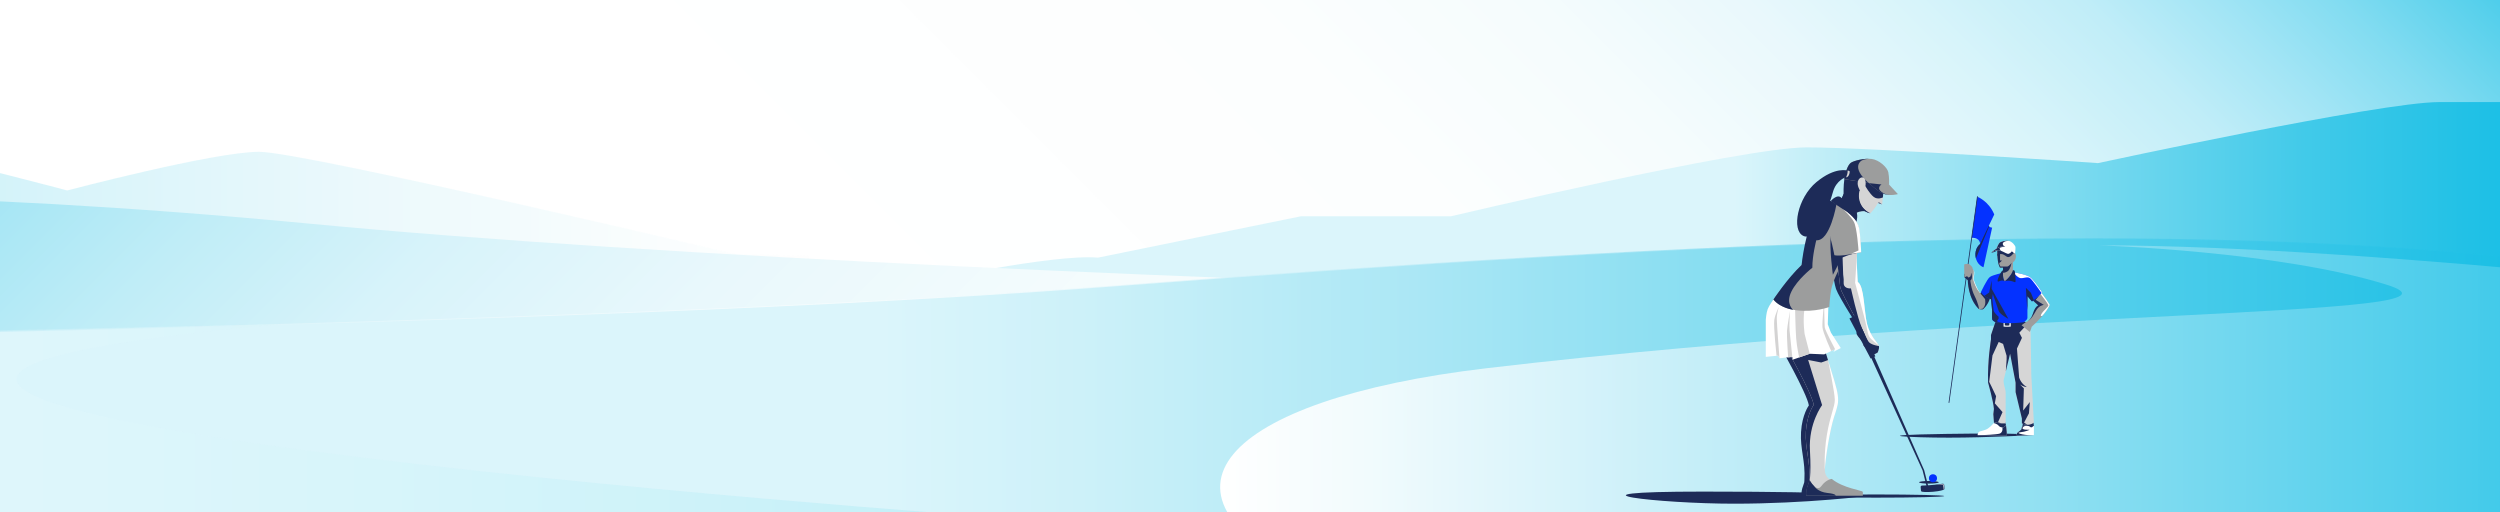 <?xml version="1.0" encoding="UTF-8"?><svg id="Layer_1" xmlns="http://www.w3.org/2000/svg" xmlns:xlink="http://www.w3.org/1999/xlink" viewBox="0 0 1440 295"><rect x="0" y="0" width="1440" height="295" fill="#808080" stroke="none"/><defs><style>.cls-1,.cls-2{fill:none;}.cls-3{fill:#d6d6d6;}.cls-4{fill:#1d2b58;}.cls-5{fill:url(#linear-gradient-5);}.cls-6{fill:url(#linear-gradient-6);}.cls-7{fill:url(#linear-gradient-4);}.cls-8{fill:url(#linear-gradient-3);}.cls-9{fill:url(#linear-gradient-2);}.cls-10{fill:url(#New_Gradient_Swatch_33);opacity:.25;}.cls-11{fill:url(#New_Gradient_Swatch_29);}.cls-11,.cls-2{opacity:.5;}.cls-12{fill:url(#linear-gradient);}.cls-13{fill:#d4d3d3;}.cls-14{fill:#9d9d9d;}.cls-15{clip-path:url(#clippath-11);}.cls-16{clip-path:url(#clippath-10);}.cls-17{clip-path:url(#clippath-13);}.cls-18{clip-path:url(#clippath-12);}.cls-19{clip-path:url(#clippath-1);}.cls-20{clip-path:url(#clippath-3);}.cls-21{clip-path:url(#clippath-4);}.cls-22{clip-path:url(#clippath-2);}.cls-23{clip-path:url(#clippath-7);}.cls-24{clip-path:url(#clippath-6);}.cls-25{clip-path:url(#clippath-9);}.cls-26{clip-path:url(#clippath-8);}.cls-27{clip-path:url(#clippath-5);}.cls-28{fill:url(#New_Gradient_Swatch_31);}.cls-29{fill:#fff;}.cls-30{fill:#0432ff;}.cls-31{fill:#d5d5d5;}.cls-32{fill:#9c9d9d;}.cls-33{clip-path:url(#clippath);}</style><clipPath id="clippath"><rect class="cls-1" width="1440" height="297.21"/></clipPath><clipPath id="clippath-1"><rect class="cls-1" y="-57" width="1440" height="359"/></clipPath><linearGradient id="linear-gradient" x1="4297.9" y1="-465.25" x2="3140.4" y2="692.25" gradientTransform="translate(-3212.52 227) scale(1 -1)" gradientUnits="userSpaceOnUse"><stop offset="0" stop-color="#00b8e3"/><stop offset="0" stop-color="#00b8e3" stop-opacity=".96"/><stop offset=".06" stop-color="#00b8e3" stop-opacity=".74"/><stop offset=".11" stop-color="#00b8e3" stop-opacity=".54"/><stop offset=".17" stop-color="#00b8e3" stop-opacity=".37"/><stop offset=".23" stop-color="#00b8e3" stop-opacity=".24"/><stop offset=".28" stop-color="#00b8e3" stop-opacity=".13"/><stop offset=".35" stop-color="#00b8e3" stop-opacity=".06"/><stop offset=".41" stop-color="#00b8e3" stop-opacity=".01"/><stop offset=".5" stop-color="#00b8e3" stop-opacity="0"/></linearGradient><linearGradient id="linear-gradient-2" x1="4907.72" y1="-497.91" x2="3688.91" y2="720.91" gradientTransform="translate(-3864)" gradientUnits="userSpaceOnUse"><stop offset="0" stop-color="#00b8e3"/><stop offset=".02" stop-color="#2fc5e8"/><stop offset=".05" stop-color="#5ad1ec"/><stop offset=".08" stop-color="#82dcf1"/><stop offset=".11" stop-color="#a3e5f5"/><stop offset=".14" stop-color="#c0edf8"/><stop offset=".18" stop-color="#d7f4fa"/><stop offset=".22" stop-color="#e9f8fc"/><stop offset=".27" stop-color="#f5fcfd"/><stop offset=".34" stop-color="#fcfefe"/><stop offset=".5" stop-color="#fff"/></linearGradient><linearGradient id="New_Gradient_Swatch_29" x1="-632.27" y1="106.22" x2="574.82" y2="106.22" gradientUnits="userSpaceOnUse"><stop offset="0" stop-color="#00b8e3"/><stop offset=".09" stop-color="#20c1e6"/><stop offset=".32" stop-color="#6ed6ef"/><stop offset=".53" stop-color="#ace8f5"/><stop offset=".7" stop-color="#d9f4fa"/><stop offset=".83" stop-color="#f4fcfd"/><stop offset=".91" stop-color="#fff"/></linearGradient><linearGradient id="linear-gradient-3" x1="530.77" y1="110.9" x2="1466.63" y2="110.9" gradientUnits="userSpaceOnUse"><stop offset=".5" stop-color="#dbf5fb"/><stop offset=".56" stop-color="#beedf7"/><stop offset=".72" stop-color="#77d9ef"/><stop offset=".85" stop-color="#42cae9"/><stop offset=".95" stop-color="#22c1e6"/><stop offset="1" stop-color="#16bee5"/></linearGradient><linearGradient id="New_Gradient_Swatch_31" x1="1016.51" y1="749.11" x2="-25.94" y2="-293.34" gradientUnits="userSpaceOnUse"><stop offset="0" stop-color="#fff"/><stop offset=".32" stop-color="#fcfefe"/><stop offset=".46" stop-color="#f5fcfd"/><stop offset=".57" stop-color="#e9f8fc"/><stop offset=".66" stop-color="#d7f3fa"/><stop offset=".73" stop-color="#c0edf7"/><stop offset=".8" stop-color="#a3e5f4"/><stop offset=".86" stop-color="#81dbf0"/><stop offset=".92" stop-color="#59d0ec"/><stop offset=".97" stop-color="#2ec4e7"/><stop offset="1" stop-color="#16bee5"/></linearGradient><linearGradient id="linear-gradient-4" x1="-453.37" y1="217.64" x2="1467.62" y2="217.64" gradientUnits="userSpaceOnUse"><stop offset="0" stop-color="#fff" stop-opacity="0"/><stop offset=".09" stop-color="#fff" stop-opacity=".05"/><stop offset=".25" stop-color="#fff" stop-opacity=".2"/><stop offset=".47" stop-color="#fff" stop-opacity=".43"/><stop offset=".49" stop-color="#fff" stop-opacity=".45"/><stop offset=".74" stop-color="#8fdff2" stop-opacity=".71"/><stop offset="1" stop-color="#16bee5"/></linearGradient><linearGradient id="linear-gradient-5" x1="-453.37" y1="218.13" x2="1467.62" y2="218.13" gradientUnits="userSpaceOnUse"><stop offset=".5" stop-color="#dbf5fb"/><stop offset=".56" stop-color="#cdf1f9"/><stop offset=".66" stop-color="#abe7f5"/><stop offset=".8" stop-color="#73d8ef"/><stop offset=".96" stop-color="#27c2e6"/><stop offset="1" stop-color="#16bee5"/></linearGradient><linearGradient id="linear-gradient-6" x1="1654.84" y1="286.62" x2="702.81" y2="286.62" gradientUnits="userSpaceOnUse"><stop offset="0" stop-color="#00b8e3"/><stop offset=".22" stop-color="#41caea"/><stop offset=".5" stop-color="#91e0f2"/><stop offset=".74" stop-color="#ccf0f9"/><stop offset=".91" stop-color="#f1fbfd"/><stop offset="1" stop-color="#fff"/></linearGradient><linearGradient id="New_Gradient_Swatch_33" x1="-476.65" y1="242.27" x2="574.82" y2="242.27" gradientUnits="userSpaceOnUse"><stop offset="0" stop-color="#fff"/><stop offset=".21" stop-color="#fbfefe"/><stop offset=".38" stop-color="#f1fbfd"/><stop offset=".53" stop-color="#e0f7fb"/><stop offset=".68" stop-color="#c9f2f8"/><stop offset=".82" stop-color="#aaeaf5"/><stop offset=".95" stop-color="#85e1f0"/><stop offset="1" stop-color="#75deef"/></linearGradient><clipPath id="clippath-2"><path class="cls-1" d="M1141.3,168.05l-.55,1.01s-2.94-2.83-4.32-8.6c0,0,.55-2.7.45-4.11-.1-1.41-1.96-3.42-2.87-3.88s-2.42,0-2.42,0v7.35l1.86,1.56s-.02,10.69,6.56,16.81h2.15s2.87-2.28,4.05-6.45l-4.93-3.69Z"/></clipPath><clipPath id="clippath-3"><path class="cls-1" d="M1149.43,185.2l-2.62,7.76v2.42s-2.08,12.42-1.68,24.98c0,0,3.09,10.95,3.36,15.24l-.34,2.95.34,4.5s2.75.81,4.23.81h2.55s-.07-15.04,0-17.39-1.21-4.23-1.21-7.32l3.76-15.38,3.16,16.65v5.44l3.63,15.18v2.82s1.61.81,3.42.81,3.49-1.14,3.49-1.14l-1.48-27.33s-.34-21.96-.4-24.38-1.81-5.28-1.81-5.28l-1.62-1.33s-5.07-1.04-9.38-1.04-7.4,1.04-7.4,1.04Z"/></clipPath><clipPath id="clippath-4"><path class="cls-1" d="M1027.87,198.6s15.67,27.53,16.84,34.6c0,0-3.91,5.21-4.51,15.3s2.61,16.5,1.93,27.87c0,0-.87,6.43,2.47,7.02,3.34.59,11.27-6.2,11.27-6.2,0,0-4.9-1.46-4.75-6.77.15-5.31,2.72-22.28,5.27-30.17,0,0,1.56-4.45,2.12-7.27.56-2.82.26-6.47-1.91-13.6s-5.97-19.42-5.97-19.42l-22.75-1.36Z"/></clipPath><clipPath id="clippath-5"><path class="cls-1" d="M1062.35,103.21s9.48,1.55,15.37,2.43c5.9.88,10.4.68,10.4.68,0,0,.17-4.2-.46-7.11s-5.39-7.14-9.56-7.66-10.36,1-12.05,2.25c-1.69,1.25-3.11,5.2-3.69,9.4Z"/></clipPath><clipPath id="clippath-6"><path class="cls-1" d="M1057.16,142.65s2.12,16.82,2.42,19.14c.3,2.32.1,3.32,1.11,5.84s10.21,19.83,11.32,21.64c1.11,1.81,1.41,7.15,1.41,9.87l5.64,5.04s-.5-.1,0,0,2.47-1.13,2.47-1.13c0,0,1.06-2.3.76-3.71s-5.04-5.44-6.85-12.69c-1.81-7.25-1.56-21.85-5.38-24.26,0,0-1.11-13.8,0-20.55,0,0,.28-8.76-3.39-9.77-3.66-1.01-10.46,2.99-9.5,10.58Z"/></clipPath><clipPath id="clippath-7"><path class="cls-1" d="M1174.81,167.38s3.63,4.48,5.84,8.21c0,0-1.46,4.46-10.38,12.63,0,0-.45,1.67-1.11,2.98l-4.73-3.83s1.26-1.16,3.22-2.17c0,0,2.22-1.16,3.22-4.28,1.01-3.12,1.76-4.18,3.12-5.04l-3.93-3.63,4.73-4.89Z"/></clipPath><clipPath id="clippath-8"><path class="cls-1" d="M1159.43,156.7s-2.63,4.05-4.64,5.31c0,0-1.25-.71-1.07-4.91,0,0-5.91,1.26-7.57,2.47-1.66,1.21-5.09,8.61-5.09,8.61,0,0,.4,2.06,5.79,4.23l.6,6.4s-.15,4.48.1,5.24,1.66,1.41,1.66,1.41c0,0,3.32.71,7.86.71s8.51-.55,8.51-.55c0,0,1.91-1.06,2.22-2.42v-12.64l2.62,3.07s3.93-2.62,5.84-5.29c0,0-5.04-7.76-7.25-8.96s-6.68-2.14-9.59-2.67Z"/></clipPath><clipPath id="clippath-9"><path class="cls-1" d="M1150.43,144.14s0,3.42.34,6.04c.34,2.62,1.21,3.96,1.21,3.96h1.75v2.95l-1.21.54s-1.01,4.97,2.08,4.97,6.04-5.57,6.04-5.57l-1.21-.34.07-6.51v-5.57c0-1.68-.74-4.03-4.57-4.03s-4.5,2.42-4.5,3.56Z"/></clipPath><clipPath id="clippath-10"><path class="cls-1" d="M1164.66,245.74l-.39,1.61s-1.01.96-1.41,1.21-1.24.6-1.24,2.12h9.9s-.02-1.71,0-2.77,0-2.62,0-2.62l-.6.3s-.11.5-.79.55-.85-.4-1.24-.6-2.93-.76-4.23.2Z"/></clipPath><clipPath id="clippath-11"><path class="cls-1" d="M1155.47,244.89s.5,3.12.5,5.79h-16.87s0-1.16.65-1.81c.65-.65,3.49-.81,5.32-2.06s3.29-3.12,3.29-3.12c0,0,1.91.32,2.87,1.52s3.22,1.51,4.23-.31Z"/></clipPath><clipPath id="clippath-12"><path class="cls-1" d="M1160.64,146.52s-1.21-1.71-3.53-2.82c-2.32-1.11-7.12-.54-7.12-.54,0,0,.94-2.43,1.65-3.24s3.63-1.56,5.49-1.16,3.68,2.67,3.78,3.58-.27,4.18-.27,4.18Z"/></clipPath><clipPath id="clippath-13"><path class="cls-1" d="M1158.86,144.77s-.87,1.1-1.83,1.4-2.34-.91-4.76-1.84-5.34,1.28-5.34,1.28c0,0,1.12-1.23,3.06-2.45,0,0,1.55-1.53,5.04-.92,2.77.48,3.82,2.53,3.82,2.53Z"/></clipPath></defs><g class="cls-33"><g class="cls-19"><rect class="cls-12" x="-453.37" y="-84" width="1920" height="395" transform="translate(1013.26 227) rotate(-180)"/><rect class="cls-9" x="-598" y="-75" width="2064.63" height="373"/><path class="cls-11" d="M-632.27,125.45S-393.84,49.44-288.39,49.44,38.66,109.72,38.66,109.72c0,0,84.68-22.28,110.54-22.28s274.46,58.97,274.46,58.97c0,0,111.38,0,151.15,15.73l-1207.08.87v-37.56Z"/><path class="cls-8" d="M1466.63,163.01V58.8h-61.7c-33.88,0-196.52,35.16-196.52,35.16,0,0-130.45-9.07-167.72-9.07s-204.99,39.69-204.99,39.69h-86.4l-116.89,23.82c-25.41-2.27-101.65,14.21-101.65,14.21l935.86.41Z"/><path class="cls-28" d="M-453.37,134.09s215.89-44.92,629.76-5.44c413.87,39.47,1290.24,51.81,1290.24,51.81l.99,117.54H-453.37v-163.91Z"/><path class="cls-7" d="M-452.88,198.12s730.91-6.04,1087.81-33.15c356.89-27.12,622.08-38.54,831.7-14.76l.99,147.79H-453.37l.49-99.88Z"/><path class="cls-5" d="M-452.88,198.61s730.91-6.04,1087.81-33.15c356.89-27.12,622.08-38.54,831.7-14.76l.99,147.79H-453.37l.49-99.88Z"/><path class="cls-6" d="M1208.72,141.3s103.91,3.24,166.02,22.7c62.12,19.46-214.59,12.34-518.4,48.09-303.81,35.75-214.59,219.85,798.49,219.85h0v-255.56s-281.27-35.07-446.12-35.07Z"/><path class="cls-2" d="M-132.78,112.45s-127.06,5.62-199.06,24.83c-72,19.21,145.69-7.9,289.69,4.81,144,12.71-65.22,50.95-65.22,50.95,0,0,174.54-3.75,233.78-5.46,0,0,161.79-41.56-49.12-50.3-210.92-8.74-172.8-8.28-271.91-4.28s-88.94-4.44,61.84-20.55Z"/><path class="cls-10" d="M-188.69,194.54s-129.6,4.3-232.09,39.88c-102.49,35.58-32.59,63.59-32.59,63.59H574.82s-920.96-65.26-411.94-111.45l-351.57,7.99Z"/><rect class="cls-1" x="-452.88" y="-64" width="1920" height="362"/><path class="cls-4" d="M1070.19,283.64c-.12-.89-11.39-2.07-17.86-7.48,0,0-.48.03-1.24.3-1.34-.97-2.86-2.74-2.78-5.74.15-5.31,2.72-22.28,5.27-30.17,0,0,1.56-4.45,2.12-7.27.56-2.82.26-6.47-1.91-13.6-2.17-7.13-5.97-19.42-5.97-19.42l-22.75-1.36s15.67,27.53,16.84,34.6c0,0-3.91,5.21-4.51,15.3-.6,10.08,2.61,16.5,1.93,27.87,0,0-.06.47-.09,1.17-.14.55-.35,1.25-.67,2.05-.75,1.87-1,3.8-1,5.97h32.61s.12-1.34,0-2.23Z"/><path class="cls-4" d="M1171.52,250.6s-26.75,1.49-48.95,1.49-49.7-1.41-1.66-2.16c46.57-.73,50.61.67,50.61.67Z"/><path class="cls-30" d="M1145.19,128.23s-.34,2.82,2.28,2.89l-4.97,22.83s-3.89-1.21-4.57-6.11c-.67-4.9,2.55-7.25,2.55-7.25l4.7-12.36Z"/><path class="cls-30" d="M1138.96,113.32s6.63,2.55,9.73,10.21l-8.19,17.06s.37-3.64-4.79-3.64l3.25-23.63Z"/><path class="cls-29" d="M1143.42,175.26s.09-2.26-1.32-3.83c-1.41-1.57-5.2-4.69-5.94-10.94,0,0,.85-3.95.42-5.15,0,0,.55.48.62,1.62s-.5,3.56-.5,3.56c0,0,1.71,5.7,4.05,8.54l2.63,3.2s.43.9.04,3Z"/><path class="cls-14" d="M1141.3,168.05l-.55,1.01s-2.94-2.83-4.32-8.6c0,0,.55-2.7.45-4.11-.1-1.41-1.96-3.42-2.87-3.88s-2.42,0-2.42,0v7.35l1.86,1.56s-.02,10.69,6.56,16.81h2.15s2.87-2.28,4.05-6.45l-4.93-3.69Z"/><g class="cls-22"><path class="cls-4" d="M1140.75,169.06l2.63,3.2s.71,3.07-.81,4.89l-.43.58-2.12.47,2.55.57s3.88-3.42,4.03-7.33l-5.31-3.38-.55,1.01Z"/><path class="cls-4" d="M1135.46,157.29s1.14,3.2-.54,4.3c0,0,.37,4.75,2.48,8.95,2.12,4.2,2.62,7.66,2.62,7.66,0,0-2.48-1.44-4.6-6.04-2.12-4.6-2.22-10.71-2.22-10.71l-1.75-1.44v-2.25l4-.45Z"/></g><path class="cls-4" d="M1154.97,243.07l.5,1.82s-.6,2.16-2.17,2.62-4.94-3.83-4.94-3.83l1.06-1.46,5.54.86Z"/><path class="cls-4" d="M1165.24,243.68l-.36,1.92s.2.7,1.69,1.58c1.49.88,3.97.68,4.95-1.89,0,0-.18-1.76-.54-2.67s-5.74,1.06-5.74,1.06Z"/><path class="cls-3" d="M1149.43,185.2l-2.62,7.76v2.42s-2.08,12.42-1.68,24.98c0,0,3.09,10.95,3.36,15.24l-.34,2.95.34,4.5s2.75.81,4.23.81h2.55s-.07-15.04,0-17.39-1.21-4.23-1.21-7.32l3.76-15.38,3.16,16.65v5.44l3.63,15.18v2.82s1.61.81,3.42.81,3.49-1.14,3.49-1.14l-1.48-27.33s-.34-21.96-.4-24.38-1.81-5.28-1.81-5.28l-1.62-1.33s-5.07-1.04-9.38-1.04-7.4,1.04-7.4,1.04Z"/><g class="cls-20"><path class="cls-4" d="M1146.35,195.33v-2.27l2.72-8.16s1.92-1.02,7.05-1.16,10.43.75,10.43.75l1.28,2.05-4.7,5.11,1.51,2.97-2.87,6.14,1.26,16.77c1.36,3.93,4.48,5.44,4.48,5.44-2.01-.1-3.93-1.48-3.93-1.48l2.17,2.24-.4,12.74,3.83-4.89-.5,6.5-2.82,5.34,2.22,1.46c-2.17.05-3.83-.86-3.83-.86v-2.97l-3.58-14.81v-5.99l-2.84-13.45-2.47,7.08.44-6.73v-2.22l-2.03-6.85-2.52-1.11-3.58,7.76-1.9,15.21,1.45,2.92,2.52,5.34-.71,4.13,4.43,5.04-2.62,5.84,1.88.64-1.93.22-2.77-.81-.2-5.14.2-2.92-3.32-15.11s-.4-6.95.6-15.56l1.06-9.22Z"/></g><path class="cls-4" d="M1146.93,145.62s2.37-.38,3.5-1.48c0,0-1.44-.41-3.5,1.48Z"/><ellipse class="cls-4" cx="1080.58" cy="285.73" rx="39.27" ry=".92"/><ellipse class="cls-4" cx="1111.06" cy="277.8" rx="5.67" ry=".76"/><circle class="cls-30" cx="1113.39" cy="275.48" r="2.33"/><path class="cls-4" d="M1054.53,146.52s1.35,15.13,3.03,19.96c1.68,4.84,14.09,23.94,14.09,23.94,0,0,.21-4.42-2.31-9.34-2.53-4.92-3.17-19.56-3.17-19.56l-3.05-18.13-8.58,3.14Z"/><path class="cls-4" d="M1076.78,285.56s-35.92,4.57-78.08,4.57-106.3-6.97-17.85-6.97,95.93,2.4,95.93,2.4Z"/><path class="cls-31" d="M1027.87,198.6s15.67,27.53,16.84,34.6c0,0-3.91,5.21-4.51,15.3s2.61,16.5,1.93,27.87c0,0-.87,6.43,2.47,7.02,3.34.59,11.27-6.2,11.27-6.2,0,0-4.9-1.46-4.75-6.77.15-5.31,2.72-22.28,5.27-30.17,0,0,1.56-4.45,2.12-7.27.56-2.82.26-6.47-1.91-13.6s-5.97-19.42-5.97-19.42l-22.75-1.36Z"/><g class="cls-21"><path class="cls-29" d="M1053.04,207.98s3.8,18.16,3.81,22.31c.01,4.15-2.67,8.92-4.53,19.96-1.86,11.04-1.2,20.69-1.2,20.69,0,0,5.68-26.78,8.7-36.07,3.02-9.29-6.78-26.9-6.78-26.9Z"/><path class="cls-4" d="M1054,207.03l-4.95,1.78-7.56-1.49,8.04,26.03s-7.89,10.43-7,26.04c.88,15.62-.5,18.68-.5,18.68,0,0-.89-15-2.6-22.11-1.72-7.11.21-18.1,4.19-23.49l-12.73-27.38-3.64-7.45,22.44.56,3.68,4.34.63,4.48Z"/></g><path class="cls-32" d="M1042.27,276.37s-.15,1.36-.9,3.22c-.75,1.87-1,3.8-1,5.97h32.61s.12-1.34,0-2.23-11.39-2.07-17.86-7.48c0,0-3.14.19-6.05,4.17-2.91,3.98-6.81-3.66-6.81-3.66Z"/><path class="cls-29" d="M1021.49,172.53s-2.51,3.47-3.31,5.57c-.8,2.11-1.09,6.09-1.09,6.09v21.37l7.09-.73.8,1.54s5.87-.71,7.38-.76l.17,1.6,9.87-3.45,8.31.36,6.31-2.98-.96,1.52,4.22-2.2s-3.02-4.81-5.67-8.89l-1.81-4.78.31-9.75s.75-7.47-.2-9.8c-.95-2.33-14.99-5.58-31.42,5.3Z"/><path class="cls-13" d="M1050.69,174.14s.17,12.44.36,14.34c.2,1.9,5.96,12.65,5.96,12.65l-2.22,1.05s-4.83-10.54-5.06-13.71c-.23-3.17.95-14.33.95-14.33Z"/><path class="cls-13" d="M1042.4,203.76l-2.92-11.28s-1.08-7.18-.2-13.75l-5.31-1.04s.24,12.16.61,17.05,1.72,11.15,1.72,11.15l6.1-2.13Z"/><path class="cls-31" d="M1085.36,106.34s-.52,3.43-.62,5.13-.64,6.28-.64,6.28c0,0-1.47-.52-2.31-.84,0,0-1.65,3.01-4.45,5.99,0,0-1.96-.68-3.1-1.23,0,0-2.54-.41-4.84.9,0,0-2.71,4.53-6.64,3.05-3.93-1.49-5.38-6.4-2.27-10.9l1.84-2.48s.04-6.82,2.25-10.9c2.21-4.08,10.05-7.99,15.75-5.07,5.7,2.92,5.21,8.78,5.02,10.08Z"/><path class="cls-32" d="M1044.64,123.3s-4.67,16.2-6.9,29.32c0,0-7.77,7.82-16.24,19.9,0,0,3.15,5.01,13.54,6.23,10.39,1.23,18.64-1.92,18.64-1.92,0,0,.26-5.29,1.12-10.11s4.92-12.52,4.92-12.52c0,0,2.53-4.24,6.51-6.95,3.97-2.7,4.07-10.95,2.09-21.01,0,0-5.6-7.39-11.65-9.74s-12.01,6.79-12.01,6.79Z"/><path class="cls-31" d="M1057.16,142.65s2.12,16.82,2.42,19.14c.3,2.32.1,3.32,1.11,5.84s10.21,19.83,11.32,21.64c1.11,1.81,1.41,7.15,1.41,9.87l5.64,5.04s-.5-.1,0,0,2.47-1.13,2.47-1.13c0,0,1.06-2.3.76-3.71s-5.04-5.44-6.85-12.69c-1.81-7.25-1.56-21.85-5.38-24.26,0,0-1.11-13.8,0-20.55,0,0,.28-8.76-3.39-9.77-3.66-1.01-10.46,2.99-9.5,10.58Z"/><path class="cls-4" d="M1071.16,109.35l3.34-2.08s2.43,4.36,4.77,6.16,5.27.29,5.27.29l.35-3.95s.54-3.9.55-4.44-2.66-2.97-5.99-3.17-5.82.1-6.89,1.32c-1.06,1.21-1.41,5.88-1.41,5.88Z"/><path class="cls-32" d="M1076.76,105.5s4.09,4.28,7.97,5.97c3.89,1.69,8.47.34,8.47.34,0,0-2.31-2.45-5.09-5.48,0,0-1.84-2.78-4.26-4.02-2.42-1.24-9.56.9-7.1,3.19Z"/><path class="cls-4" d="M1077.34,122.89s-3.06-1.03-5.24-4.39c-2.18-3.35-1.92-7.36-.94-9.16,0,0-8.6,1.12-9.27,2.51-.71,1.48-2.12,5.22-2.12,5.22,0,0,7.95,8.49,9.64,5.48,0,0,1.97-1.15,4.84-.9,0,0,.63.54,3.1,1.23Z"/><path class="cls-4" d="M1071.16,109.35s-.45,1.74-.45,3.36.28,7.19,6.63,10.19c0,0-6.79-1.36-8.39-8.05-.4-1.68-.46-2.5-.46-2.5,0,0,.35-2.5,1.19-2.85.84-.35,1.48-.15,1.48-.15Z"/><path class="cls-4" d="M1073.38,197.33s-3.25-3.22-3.92-4.84c-.67-1.61,1.61-5.31,1.61-5.31,0,0,2.02,2.93,2.96,5.49s.86,5.65-.64,4.65Z"/><path class="cls-4" d="M1073.47,104.99s-1.76,3.46-2.99,5.53-4.47,3.24-9.54,3.58l.95-2.24s-.11-4.79.46-8.65c.08-.54,1-6.42,5.9-5.58s5.82,3.31,5.23,7.36Z"/><path class="cls-32" d="M1062.35,103.21s9.48,1.55,15.37,2.43c5.9.88,10.4.68,10.4.68,0,0,.17-4.2-.46-7.11s-5.39-7.14-9.56-7.66-10.36,1-12.05,2.25c-1.69,1.25-3.11,5.2-3.69,9.4Z"/><g class="cls-27"><path class="cls-4" d="M1076.85,91.44s-3.9.13-5.32,1.62c-4.71,4.94,5.26,12.68,5.26,12.68,0,0-8.73-.68-14.56-2.51,0,0,.38-5.11,2.39-7.92,2.01-2.81,5.4-5,12.23-3.87Z"/></g><path class="cls-4" d="M1084.1,117.74s-1.39-1-1.67-1.11-.65.27-.65.27l2.31.84Z"/><path class="cls-4" d="M1059.39,151.3l-3.65,6.99s-2.07-15.01-1.21-22.51l5.75,15.42-.89.09Z"/><g class="cls-24"><path class="cls-4" d="M1060.88,132.87s.71,27.8,1.11,30.72c.4,2.92,4.16,2.52,4.16,2.52,0,0,3.73,16.91,6.15,22.45,2.42,5.54,2.52,6.85,4.23,8.56s5.74,2.22,5.74,2.22l.91,9.37h-3.12s-1.81-4.23-1.81-4.23l-5.64-5.24s.02-6.76-1.31-9.77-10.72-17.72-11.83-22.85c-1.11-5.14-3.79-24.38-3.26-27.2.54-2.82,1.75-5.82,4.67-6.55Z"/><path class="cls-29" d="M1069.59,147.38l-1.05,15.52s2.46,9.15,5.08,19.03c2.62,9.87,1.81,11.08,4.33,13.5,2.52,2.42,4.03,3.28,4.03,3.28,0,0-5.44-7.92-6.95-16.48-1.51-8.56.56-17.31-4.37-20.44l-1.06-14.41Z"/></g><path class="cls-4" d="M1069.63,145.67s-4.47,1.07-6,1.68-3.06,1.24-3.06,1.24l1.52,14.8-3.46-15.04-.48-2.05s4.33-2.16,11.48-.63Z"/><path class="cls-32" d="M1068.3,126.25s1.54,2,2.25,4.56c.71,2.56,1.49,14.5,1.49,14.5,0,0-5.2,1.12-9.46,1.66-4.22.53-5.97.02-5.97.02,0,0-1.15-5.88-2.09-9.16-.95-3.28-.64-10.43,4.08-11.93,4.72-1.5,6.51-1.14,9.7.35Z"/><path class="cls-4" d="M1060.03,113.46s6.31,4.49,8.51,7.1c2.21,2.61.75,7.25.75,7.25,0,0-3.03-4.3-7.24-6.98s-7.55-5.05-7.55-5.05c0,0,1.24-1.34,2.39-1.99s2.22-.96,3.14-.32Z"/><path class="cls-4" d="M1046.19,138.37s-2.33,8.83-2.28,15.85c0,0-8.66,6.7-12.1,13.8-3.44,7.1,1.07,10.42,1.07,10.42,0,0-7.23-.87-11.39-5.91,0,0,7.88-12.02,16.24-19.9,0,0,1.77-19.86,9.93-35.81,0,0,4.98-1.89,6.84-1.05s3.27,2.05,3.27,2.05c0,0-3.67,21.34-11.58,20.56Z"/><path class="cls-4" d="M1065.36,98.85s1.2.16,1.88.24.45,3.07-.72,3.26-2.81-.31-2.81-.31l1.65-3.18Z"/><path class="cls-31" d="M1074.57,106.44s.49-3.76-1.58-4.22-4.7,2.85-1.43,7.78c0,0,1.07.56,2-.21s1.01-3.34,1.01-3.34Z"/><path class="cls-14" d="M1174.81,167.38s3.63,4.48,5.84,8.21c0,0-1.46,4.46-10.38,12.63,0,0-.45,1.67-1.11,2.98l-4.73-3.83s1.26-1.16,3.22-2.17c0,0,2.22-1.16,3.22-4.28,1.01-3.12,1.76-4.18,3.12-5.04l-3.93-3.63,4.73-4.89Z"/><g class="cls-23"><path class="cls-4" d="M1174.45,170.38l-1.9,2.33,4.68,2.92s-2.67.2-4.38,3.12-2.52,4.81-4.95,6.3c0,0,1.78-1.92,2.63-4.84.86-2.92,2.42-4.43,2.42-4.43l-3.16-2.91,4.66-2.49Z"/><path class="cls-29" d="M1175.11,169.04s4.4,5.72,4.73,6.65-2.57,2.82-3.98,5.14,2.01,1.76,5.24-5.34l-5.02-7.44-.97.99Z"/></g><path class="cls-4" d="M1076.76,105.5s3.18.32,7.05.76c0,0-1.43.62-1.46,2.25s3.77,3.88,6.2,3.8c0,0-4.6.82-11.79-6.8Z"/><path class="cls-29" d="M1061.61,120.54s4.26,3.74,6.16,7.12c1.9,3.38,2.72,16.59,2.72,16.59l-4.11,1.89,5.67-.84s-.46-10.89-1.25-14.08-2.87-6.44-9.19-10.69Z"/><path class="cls-4" d="M1045.05,280.15s2.04,3.23,7.52,3.79c5.48.56,4.73,1.62,4.73,1.62h-16.93s-.33-2.36.41-4.58,1.25-3.25,1.48-4.62c0,0,.88,1.86,2.79,3.78Z"/><path class="cls-13" d="M1032.36,205.6s-1.24-12.01-1.56-15.18c-.33-3.16.25-11.32.25-11.32,0,0-1.55,8.57-1.75,11.48-.21,2.9.66,15.27.66,15.27l2.4-.25Z"/><path class="cls-13" d="M1024.98,206.36s-1.52-19.39-1.56-22.72c-.04-3.34,1.22-6.81,1.22-6.81,0,0-2.13,3.87-2.66,7.57s1.3,20.52,1.3,20.52l.9-.09.8,1.54Z"/><path class="cls-4" d="M1149.7,185.42s.86,2.45,5.83,2.45,8.18-.61,10.06-2.27l-9.47-.4-6.42.22Z"/><path class="cls-29" d="M1154.06,185.97v2.15s1.81.2,4.13,0v-2.15h-.77v1.5s-1.51.18-2.69-.03v-1.47h-.67Z"/><path class="cls-14" d="M1150.43,144.14s0,3.42.34,6.04c.34,2.62,1.21,3.96,1.21,3.96h1.75v2.95l-1.21.54s-1.01,4.97,2.08,4.97,6.04-5.57,6.04-5.57l-1.21-.34.07-6.51v-5.57c0-1.68-.74-4.03-4.57-4.03s-4.5,2.42-4.5,3.56Z"/><path class="cls-30" d="M1159.43,156.7s-2.63,4.05-4.64,5.31c0,0-1.25-.71-1.07-4.91,0,0-5.91,1.26-7.57,2.47-1.66,1.21-5.09,8.61-5.09,8.61,0,0,.4,2.06,5.79,4.23l.6,6.4s-.15,4.48.1,5.24,1.66,1.41,1.66,1.41c0,0,3.32.71,7.86.71s8.51-.55,8.51-.55c0,0,1.91-1.06,2.22-2.42v-12.64l2.62,3.07s3.93-2.62,5.84-5.29c0,0-5.04-7.76-7.25-8.96s-6.68-2.14-9.59-2.67Z"/><g class="cls-26"><path class="cls-4" d="M1152.95,185.97s-2.32-.57-2.69-1.02l.93-1.36v-1.16s-2.27-1.91-2.82-3.37l-.86-7.25.35-2.47s2.67,7.81,3.42,9.82,5.54,4.48,5.54,4.48l-9.62-17.28v-4.78l-1.45,6.9-2.73,1.92-.45.3,3.93,1.91.55,5.79s-.2,5.14.05,5.74,2.12,1.68,2.12,1.68l3.73.15Z"/><polygon class="cls-4" points="1171.69 173.32 1169.82 168.68 1166.9 165.76 1167.51 175.69 1167.81 178.76 1168.36 172.01 1170.38 174.12 1171.69 173.32"/><path class="cls-29" d="M1175.92,168.79s-5.14-7.51-6.63-8.57c-1.49-1.06-3.65.15-5.41,0s-4.45-3.53-4.45-3.53c0,0,6.56.05,10.39,2.72,3.83,2.67,7.1,8.91,7.1,8.91l-1,.46Z"/></g><g class="cls-25"><path class="cls-4" d="M1150.54,147.63s.49-1.49,2.35-1.29,2.62,1.71,3.83,1.74,2.43-1.41,2.43-1.41l1.45.54s.11-2.34-.08-3.05-4.68-3.28-7.1-2.98c-2.42.3-2.9,1.5-3,2.95,0,0-.05,1.49.11,3.49Z"/><path class="cls-4" d="M1152.02,146.38v3.64h1.11s-.56.8-1.31,1.28.43,2.24.43,2.24h3.78c1.11,0,2.62-2.12,2.62-2.12,0,0-.63,3.6-2.12,4.73-1.49,1.13-2.8.93-2.8.93v-2.95h-2.15s-.78-1.63-.96-3.57-.35-3.7-.35-3.7c0,0,.71-1.23,1.33-1.26s.43.77.43.77Z"/></g><path class="cls-4" d="M1154.79,162.01s3.94-2.95,4.65-6.37c0,0,.56-.05.91.25s.79,5.74.57,6.5-2.73-1.57-6.14-.38Z"/><path class="cls-4" d="M1154.79,162.01s-1.25-.58-1.07-4.91l-.02-1.46s-.31.1-.81.76-2.51,4.33-2.26,5.49c.25,1.16,1.84-1.27,4.16.13Z"/><path class="cls-29" d="M1164.66,245.74l-.39,1.61s-1.01.96-1.41,1.21-1.24.6-1.24,2.12h9.9s-.02-1.71,0-2.77,0-2.62,0-2.62l-.6.3s-.11.5-.79.55-.85-.4-1.24-.6-2.93-.76-4.23.2Z"/><g class="cls-16"><path class="cls-4" d="M1167.49,245.07s-1.62.21-2.29,1.04-.13,1.55,3.95,1.45c0,0-2.55,1.18-5.54,1.44s1.43,1.69,6.27,1.69h-8.53s-.19-1.48,1.28-2.18l1.46-1.25.41-1.66s.66-.77,3-.51Z"/></g><path class="cls-29" d="M1155.47,244.89s.5,3.12.5,5.79h-16.87s0-1.16.65-1.81c.65-.65,3.49-.81,5.32-2.06s3.29-3.12,3.29-3.12c0,0,1.91.32,2.87,1.52s3.22,1.51,4.23-.31Z"/><g class="cls-15"><path class="cls-4" d="M1141.01,250.68s9.37-.35,10.9-.96,1.89-2.77,1.18-4.03,2.19-1.45,2.19-1.45c0,0,.31.57.53,2.26s.15,4.18.15,4.18h-14.96Z"/></g><path class="cls-4" d="M1159.26,143.65l-.11,3.02,1.48.69s.2-3.54-.2-4.77c-.4-1.24-2.18-2.8-4.68-2.85-2.5-.05-4.82,1.11-5.25,3.81l8.76.1Z"/><path class="cls-29" d="M1160.64,146.52s-1.21-1.71-3.53-2.82-7.12-.54-7.12-.54c0,0,.94-2.43,1.65-3.24.71-.81,3.63-1.56,5.49-1.16s3.68,2.67,3.78,3.58-.27,4.18-.27,4.18Z"/><g class="cls-18"><path class="cls-4" d="M1155.04,142.24s-1.18-.46-1.42-1.55,1.25-2.15,4.24-1.9c0,0-.58-.38-1.84-.38s-3.3.38-4.51,1.26c-1.21.88-1.86,3.9-1.86,3.9,0,0,1.91-1.66,5.39-1.33Z"/></g><path class="cls-29" d="M1158.86,144.77s-.87,1.1-1.83,1.4-2.34-.91-4.76-1.84-5.34,1.28-5.34,1.28c0,0,1.12-1.23,3.06-2.45,0,0,1.55-1.53,5.04-.92,2.77.48,3.82,2.53,3.82,2.53Z"/><g class="cls-17"><path class="cls-4" d="M1155.04,142.24s-1.68-.14-2.82.35.43,1.9.43,1.9c0,0-2.3-1.31-5.72,1.13l-.71.38s1.64-2.12,3.4-3.1,3.47-1.35,5.41-.65Z"/></g><path class="cls-14" d="M1158.52,148.2s.6-2.42,1.78-2.38c1.18.03,1.43,3.76-.82,5.27,0,0-.96.5-.96-.91v-1.98Z"/><path class="cls-4" d="M1145.75,130.36l-7.6,18.53s-1.55-4.89,2.34-8.31l5.05-10.52.2.3Z"/><rect class="cls-4" x="1070.76" y="172.33" width="120.1" height=".45" transform="translate(805.22 1269.14) rotate(-82.14)"/><path class="cls-14" d="M1131.46,152.27s1.24-.4,2.38-.2,2.32,2.08,2.32,2.08l-1.11,4.94s-.54.66-1.38.76l-.57-.76s-.97.23-1.51.73l-.13-7.55Z"/><path class="cls-4" d="M1064.21,98.27s-7.02-2.41-17.93,6.6c-10.91,9.01-14.62,27.85-7.45,31.06,7.18,3.21,14.94-17.84,16.88-25.11,1.94-7.27,7.7-8.81,7.7-8.81,0,0,2.38-1.61.8-3.74Z"/><path class="cls-31" d="M1064.21,98.27s.26,1.56-.8,3.74c0,0,.13.32.65-.07.52-.39,1.25-1.15,1.39-3.04,0,0-.15-.7-1.25-.63Z"/><path class="cls-4" d="M1079.22,204.63l29.13,66.26,2.31,9.11-.79.49-.17-.49-2.31-9.11-29.9-65.48s.04-.25.75-.57.99-.21.99-.21Z"/><path class="cls-4" d="M1119.38,282.15c.41-.07.69-.44.66-.85l-.17-1.98c-.04-.46-.46-.79-.91-.71-1.88.3-6.67.99-11.88,1.08-.46,0-.82.4-.78.86l.17,1.98c.04.41.39.73.8.72,0,0,1.85.39,6.26,0,4.41-.39,5.85-1.1,5.85-1.1Z"/><polygon class="cls-4" points="1077.48 206.51 1065.27 183.44 1068.87 181.75 1080.2 205.25 1077.48 206.51"/><path class="cls-29" d="M1115.54,279.33s1.68-.2,3.49-.49c0,0,.55,0,.63.59.08.59.2,1.88.2,1.88,0,0-.04.53-.71.71,0,0,.47-.26.41-.71l-.24-1.82s.04-.36-.36-.36c0,0-1.62.16-3.4.2Z"/></g></g></svg>